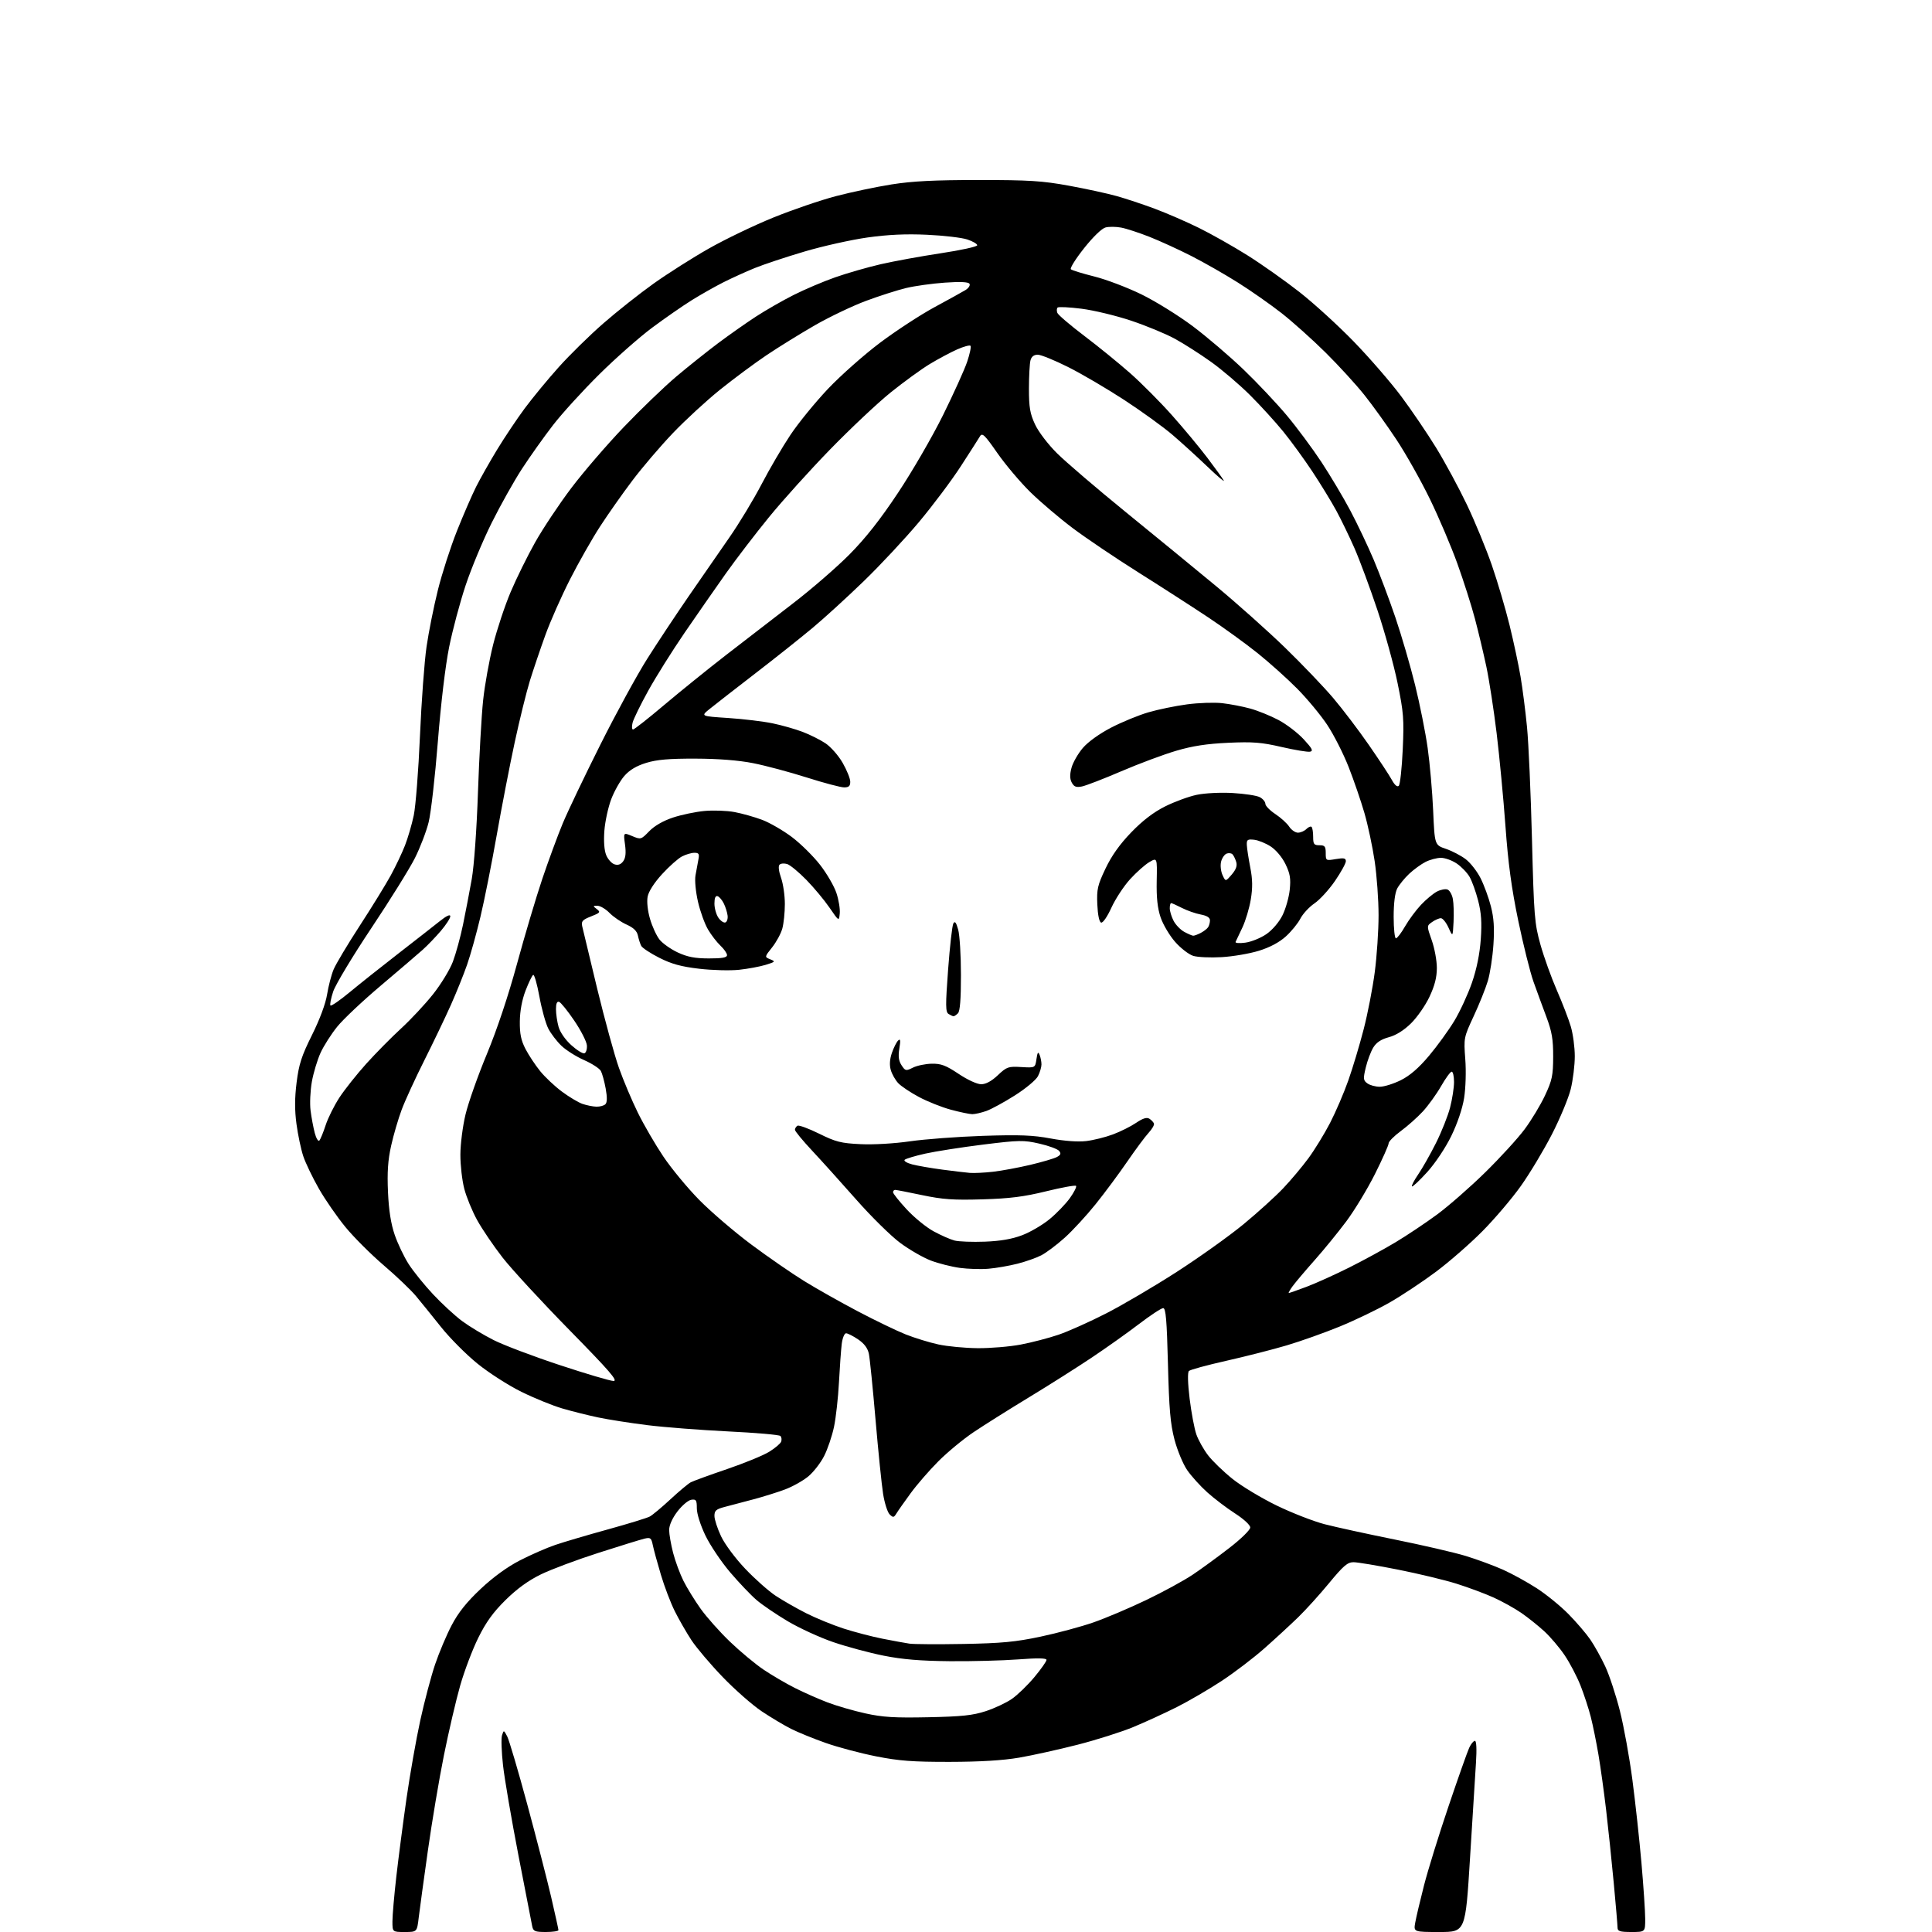 <?xml version="1.0" encoding="UTF-8" standalone="no"?>
<svg 
  version="1.1" 
  xmlns="http://www.w3.org/2000/svg" 
  xmlns:xlink="http://www.w3.org/1999/xlink" 
  xmlns:svg="http://www.w3.org/2000/svg"
  xmlns:rdf="http://www.w3.org/1999/02/22-rdf-syntax-ns#"
  xmlns:cc="http://creativecommons.org/ns#"
  xmlns:dc="http://purl.org/dc/elements/1.1/"
  viewBox="0 0 768 768"
  width="768"
  height="768"
>
<style>svg {background-color: white; }</style>"
<path stroke="none" fill="black" fill-rule="evenodd" d="M160.88,768.00C156.00,768.00 156.00,768.00 156.00,763.75C156.00,761.41 156.70,753.42 157.54,746.00C158.39,738.58 160.21,724.62 161.58,715.00C162.96,705.38 165.43,691.36 167.07,683.86C168.71,676.35 171.36,666.36 172.95,661.65C174.54,656.95 177.51,649.91 179.56,646.02C182.21,640.98 185.51,636.85 191.06,631.63C196.05,626.93 201.65,622.86 206.67,620.28C210.98,618.06 217.32,615.29 220.76,614.12C224.20,612.95 233.60,610.18 241.65,607.96C249.69,605.74 257.18,603.44 258.29,602.85C259.39,602.25 263.09,599.17 266.50,596.00C269.91,592.83 273.56,589.78 274.60,589.23C275.65,588.69 282.12,586.33 289.00,583.99C295.88,581.65 303.41,578.56 305.74,577.12C308.07,575.68 310.22,573.87 310.52,573.09C310.82,572.30 310.68,571.28 310.22,570.82C309.75,570.35 300.40,569.54 289.44,569.01C278.47,568.47 263.99,567.35 257.26,566.51C250.53,565.67 241.75,564.29 237.76,563.45C233.77,562.61 227.35,561.01 223.50,559.88C219.65,558.75 212.34,555.77 207.25,553.26C202.16,550.76 194.32,545.73 189.83,542.09C185.34,538.46 178.80,531.89 175.30,527.49C171.80,523.10 167.31,517.55 165.32,515.16C163.33,512.78 157.59,507.30 152.56,503.00C147.53,498.70 140.69,491.88 137.37,487.84C134.04,483.80 129.26,476.90 126.75,472.50C124.24,468.10 121.45,462.29 120.55,459.59C119.65,456.89 118.44,451.16 117.86,446.85C117.11,441.29 117.13,436.50 117.91,430.27C118.82,423.01 119.88,419.76 124.04,411.40C127.12,405.20 129.44,398.98 130.03,395.27C130.57,391.94 131.73,387.49 132.62,385.36C133.50,383.24 138.17,375.43 143.00,368.00C147.83,360.57 153.37,351.57 155.32,348.00C157.27,344.43 159.82,339.07 160.98,336.10C162.14,333.12 163.72,327.72 164.48,324.10C165.24,320.47 166.35,306.28 166.94,292.56C167.53,278.85 168.71,262.87 169.56,257.06C170.40,251.25 172.43,241.12 174.07,234.54C175.70,227.97 179.12,217.39 181.65,211.04C184.18,204.69 187.61,196.80 189.26,193.50C190.92,190.20 194.68,183.55 197.62,178.72C200.56,173.89 205.48,166.53 208.56,162.37C211.64,158.22 217.73,150.82 222.10,145.95C226.47,141.07 234.47,133.22 239.88,128.51C245.28,123.80 254.26,116.69 259.83,112.72C265.41,108.75 275.26,102.49 281.73,98.82C288.20,95.14 299.72,89.60 307.33,86.51C314.94,83.42 326.15,79.58 332.25,77.98C338.35,76.38 348.32,74.28 354.42,73.31C362.68,72.00 371.47,71.56 389.00,71.56C409.12,71.55 414.29,71.88 424.93,73.82C431.77,75.07 440.32,76.93 443.93,77.95C447.54,78.96 454.32,81.22 459.00,82.96C463.68,84.70 471.55,88.12 476.50,90.55C481.45,92.99 490.15,97.90 495.83,101.46C501.51,105.03 510.84,111.61 516.55,116.09C522.26,120.56 532.02,129.46 538.22,135.86C544.42,142.26 552.86,152.00 556.97,157.50C561.08,163.00 567.34,172.22 570.89,178.00C574.44,183.78 579.95,193.98 583.14,200.67C586.33,207.37 590.78,218.17 593.03,224.67C595.28,231.18 598.45,241.90 600.07,248.50C601.69,255.10 603.66,264.32 604.45,269.00C605.24,273.68 606.40,282.68 607.01,289.00C607.63,295.32 608.52,315.35 608.98,333.50C609.77,364.31 610.00,367.10 612.35,375.50C613.74,380.45 616.67,388.61 618.86,393.63C621.05,398.64 623.56,405.14 624.42,408.06C625.29,410.98 626.00,416.29 626.00,419.87C626.00,423.45 625.28,429.33 624.39,432.94C623.50,436.55 620.11,444.68 616.86,451.00C613.60,457.32 608.06,466.55 604.53,471.50C601.01,476.45 594.16,484.51 589.31,489.40C584.47,494.30 576.17,501.54 570.88,505.50C565.59,509.46 557.26,514.99 552.38,517.78C547.50,520.57 538.55,524.87 532.50,527.34C526.45,529.82 516.98,533.18 511.45,534.82C505.92,536.46 495.13,539.21 487.46,540.94C479.80,542.66 473.12,544.48 472.61,544.99C472.04,545.56 472.15,549.82 472.90,556.02C473.58,561.57 474.78,567.96 475.58,570.23C476.38,572.50 478.47,576.22 480.23,578.51C481.98,580.79 486.36,585.02 489.96,587.90C493.56,590.78 501.45,595.53 507.50,598.47C513.55,601.41 522.13,604.75 526.56,605.90C530.99,607.05 543.59,609.80 554.55,612.01C565.50,614.22 578.16,617.15 582.67,618.52C587.18,619.90 593.84,622.36 597.47,623.98C601.10,625.61 607.15,628.94 610.92,631.38C614.69,633.82 620.34,638.42 623.48,641.61C626.62,644.80 630.52,649.35 632.15,651.72C633.79,654.10 636.46,658.90 638.10,662.40C639.74,665.90 642.37,673.88 643.94,680.13C645.52,686.38 647.75,698.70 648.90,707.50C650.06,716.30 651.68,731.15 652.50,740.50C653.32,749.85 653.99,759.86 653.99,762.75C654.00,768.00 654.00,768.00 648.50,768.00C643.93,768.00 643.00,767.70 643.00,766.25C642.99,765.29 642.32,757.30 641.49,748.50C640.67,739.70 639.30,726.65 638.46,719.50C637.62,712.35 636.25,702.45 635.41,697.50C634.57,692.55 633.20,685.80 632.36,682.50C631.52,679.20 629.68,673.58 628.27,670.00C626.85,666.42 624.02,661.02 621.98,658.00C619.94,654.97 616.29,650.68 613.88,648.46C611.47,646.25 607.33,642.94 604.69,641.12C602.04,639.31 597.09,636.56 593.69,635.02C590.28,633.48 583.69,631.03 579.03,629.56C574.36,628.09 563.88,625.57 555.72,623.95C547.57,622.33 539.61,621.00 538.04,621.00C535.67,621.00 534.01,622.42 528.38,629.25C524.65,633.79 519.09,639.93 516.04,642.89C512.99,645.85 506.96,651.41 502.64,655.23C498.32,659.05 490.67,664.88 485.64,668.19C480.61,671.50 472.59,676.18 467.81,678.59C463.03,680.99 455.25,684.56 450.52,686.52C445.80,688.48 435.83,691.64 428.37,693.55C420.91,695.46 410.46,697.77 405.15,698.69C398.66,699.80 389.60,700.35 377.50,700.37C362.82,700.39 357.42,699.99 348.24,698.17C342.04,696.94 333.04,694.55 328.24,692.85C323.43,691.16 317.25,688.64 314.50,687.26C311.75,685.88 306.49,682.74 302.80,680.28C299.12,677.82 292.14,671.69 287.29,666.65C282.44,661.62 276.85,655.02 274.86,652.00C272.88,648.98 269.90,643.80 268.25,640.50C266.60,637.20 264.11,630.67 262.72,626.00C261.32,621.33 259.88,616.04 259.51,614.25C258.91,611.33 258.57,611.07 256.17,611.64C254.70,611.99 246.53,614.51 238.00,617.25C229.47,619.98 219.17,623.83 215.09,625.81C210.05,628.26 205.55,631.52 200.98,636.02C196.04,640.89 193.19,644.84 190.12,651.06C187.82,655.70 184.60,664.21 182.95,669.97C181.30,675.73 178.39,688.19 176.48,697.67C174.57,707.14 171.69,724.26 170.08,735.70C168.46,747.14 166.83,759.09 166.45,762.25C165.77,768.00 165.77,768.00 160.88,768.00zM217.02,768.00C212.66,768.00 211.98,767.72 211.57,765.75C211.31,764.51 208.84,751.80 206.08,737.50C203.32,723.20 200.56,707.11 199.96,701.75C199.36,696.39 199.18,691.02 199.56,689.82C200.24,687.66 200.27,687.66 201.62,690.24C202.37,691.67 205.95,703.79 209.57,717.17C213.19,730.55 217.47,747.12 219.07,754.00C220.67,760.88 221.98,766.84 221.99,767.25C221.99,767.66 219.76,768.00 217.02,768.00zM572.23,768.00C561.91,768.00 561.91,768.00 562.58,764.25C562.94,762.19 564.51,755.55 566.06,749.50C567.61,743.45 572.00,729.27 575.82,718.00C579.63,706.73 583.33,696.26 584.04,694.75C584.74,693.24 585.76,692.00 586.30,692.00C586.91,692.00 587.07,695.31 586.72,700.75C586.40,705.56 585.34,722.66 584.35,738.75C582.54,768.00 582.54,768.00 572.23,768.00zM369.00,682.63C382.30,682.36 386.73,681.89 391.83,680.22C395.31,679.09 400.00,676.89 402.25,675.33C404.50,673.77 408.51,669.89 411.17,666.70C413.83,663.51 416.00,660.42 416.00,659.84C416.00,659.11 412.53,659.05 404.75,659.64C398.56,660.11 386.30,660.43 377.50,660.35C365.87,660.24 358.70,659.64 351.23,658.15C345.58,657.02 336.58,654.60 331.23,652.77C325.88,650.94 317.74,647.20 313.14,644.47C308.55,641.74 302.97,637.95 300.76,636.05C298.54,634.16 293.83,629.21 290.28,625.06C286.74,620.90 282.30,614.30 280.42,610.40C278.42,606.23 277.00,601.75 277.00,599.58C277.00,596.32 276.73,595.90 274.79,596.18C273.58,596.36 271.11,598.45 269.29,600.83C267.25,603.52 266.00,606.30 266.00,608.18C266.00,609.85 266.71,613.94 267.57,617.28C268.44,620.62 270.29,625.64 271.69,628.43C273.09,631.22 276.16,636.20 278.51,639.50C280.86,642.80 286.09,648.68 290.14,652.57C294.19,656.46 300.20,661.46 303.50,663.69C306.80,665.91 312.42,669.20 315.99,671.00C319.55,672.80 325.40,675.38 328.99,676.75C332.57,678.11 339.32,680.07 344.00,681.10C350.89,682.62 355.63,682.91 369.00,682.63zM383.00,653.50C398.14,653.22 403.70,652.70 413.61,650.60C420.27,649.19 429.72,646.65 434.61,644.95C439.50,643.25 448.97,639.24 455.65,636.03C462.33,632.83 470.66,628.29 474.15,625.94C477.64,623.60 484.21,618.80 488.75,615.28C493.36,611.72 497.00,608.14 496.99,607.20C496.99,606.22 494.41,603.84 490.94,601.61C487.62,599.47 482.65,595.69 479.91,593.23C477.16,590.76 473.57,586.78 471.92,584.39C470.27,581.99 468.01,576.54 466.88,572.27C465.24,566.02 464.73,560.14 464.28,542.25C463.83,524.71 463.43,520.00 462.38,520.00C461.65,520.00 457.33,522.84 452.78,526.31C448.23,529.79 439.77,535.79 434.00,539.65C428.23,543.51 416.98,550.64 409.00,555.48C401.02,560.32 391.12,566.55 387.00,569.32C382.88,572.09 376.56,577.31 372.97,580.93C369.37,584.54 364.42,590.25 361.97,593.62C359.51,596.98 356.98,600.58 356.35,601.62C355.32,603.29 355.03,603.34 353.65,602.00C352.80,601.17 351.63,597.51 351.05,593.87C350.47,590.22 349.12,576.94 348.04,564.37C346.96,551.79 345.77,540.01 345.40,538.19C344.94,535.94 343.58,534.11 341.13,532.44C339.15,531.10 336.99,530.00 336.33,530.00C335.66,530.00 334.89,531.89 334.60,534.25C334.32,536.59 333.82,543.46 333.50,549.52C333.18,555.58 332.30,563.51 331.54,567.15C330.78,570.79 329.01,576.02 327.61,578.78C326.21,581.54 323.37,585.20 321.28,586.92C319.20,588.64 315.06,590.95 312.08,592.07C309.10,593.19 303.47,594.95 299.58,595.99C295.69,597.03 290.59,598.38 288.25,598.98C284.66,599.91 284.00,600.47 284.00,602.60C284.00,603.99 285.19,607.64 286.64,610.71C288.13,613.86 292.32,619.49 296.24,623.61C300.06,627.64 305.51,632.47 308.34,634.35C311.18,636.22 316.65,639.35 320.50,641.30C324.35,643.24 331.01,645.97 335.30,647.36C339.60,648.75 346.57,650.57 350.80,651.41C355.04,652.24 359.85,653.13 361.50,653.37C363.15,653.62 372.82,653.68 383.00,653.50zM243.88,548.96C245.79,548.99 242.34,545.01 226.34,528.70C215.38,517.53 203.45,504.59 199.82,499.95C196.20,495.30 191.63,488.57 189.67,485.00C187.70,481.43 185.40,475.82 184.55,472.54C183.70,469.26 183.00,463.19 183.01,459.04C183.01,454.89 183.93,447.69 185.05,443.03C186.16,438.36 189.98,427.56 193.53,419.03C197.59,409.24 202.04,395.92 205.56,383.00C208.63,371.73 213.15,356.56 215.59,349.31C218.04,342.05 221.69,332.15 223.70,327.31C225.72,322.46 232.45,308.38 238.66,296.00C244.86,283.62 253.22,268.32 257.22,261.98C261.22,255.65 268.68,244.40 273.79,236.98C278.90,229.57 286.21,219.00 290.04,213.50C293.86,208.00 299.57,198.55 302.73,192.50C305.88,186.45 311.04,177.63 314.19,172.91C317.34,168.18 324.06,159.94 329.11,154.60C334.17,149.26 343.52,140.98 349.90,136.19C356.28,131.41 366.00,125.07 371.50,122.10C377.00,119.13 382.53,116.07 383.78,115.31C385.04,114.54 385.76,113.42 385.39,112.81C384.93,112.07 381.77,111.92 375.60,112.35C370.60,112.70 363.67,113.66 360.22,114.49C356.76,115.32 349.56,117.62 344.22,119.61C338.87,121.61 329.77,125.95 324.00,129.26C318.23,132.58 309.57,137.93 304.76,141.16C299.95,144.40 291.61,150.58 286.23,154.91C280.84,159.24 272.40,167.02 267.47,172.18C262.54,177.35 255.29,185.83 251.37,191.04C247.44,196.24 241.66,204.46 238.53,209.29C235.39,214.12 230.02,223.57 226.60,230.29C223.18,237.01 218.75,247.00 216.77,252.50C214.78,258.00 212.03,266.13 210.65,270.56C209.28,275.00 206.56,286.02 204.61,295.06C202.66,304.10 199.44,320.73 197.45,332.00C195.46,343.27 192.55,357.90 190.97,364.50C189.40,371.10 187.02,379.65 185.67,383.50C184.33,387.35 181.43,394.55 179.22,399.50C177.01,404.45 172.27,414.35 168.68,421.50C165.09,428.65 161.04,437.47 159.68,441.10C158.32,444.73 156.43,451.19 155.48,455.45C154.20,461.20 153.88,465.97 154.23,473.86C154.56,481.17 155.40,486.50 156.91,490.89C158.12,494.40 160.61,499.62 162.44,502.48C164.27,505.34 168.64,510.75 172.14,514.49C175.64,518.24 180.86,523.04 183.73,525.17C186.61,527.30 192.24,530.69 196.23,532.70C200.23,534.72 212.05,539.19 222.50,542.64C232.95,546.10 242.57,548.94 243.88,548.96zM388.64,535.92C393.67,535.96 401.37,535.32 405.75,534.49C410.13,533.66 416.88,531.90 420.74,530.59C424.60,529.28 433.10,525.48 439.63,522.14C446.16,518.81 458.84,511.35 467.80,505.58C476.77,499.80 488.69,491.29 494.30,486.67C499.91,482.04 507.01,475.61 510.07,472.38C513.14,469.15 517.67,463.75 520.14,460.39C522.61,457.03 526.47,450.73 528.72,446.39C530.96,442.05 534.23,434.45 535.97,429.50C537.72,424.55 540.46,415.43 542.06,409.22C543.67,403.02 545.66,392.76 546.49,386.42C547.32,380.08 548.00,369.92 548.00,363.83C548.00,357.74 547.30,348.06 546.45,342.32C545.60,336.58 543.77,327.97 542.38,323.19C541.00,318.41 538.17,310.17 536.09,304.87C534.01,299.57 530.19,292.05 527.59,288.14C525.00,284.24 519.63,277.77 515.67,273.77C511.71,269.77 504.65,263.44 499.98,259.69C495.32,255.95 486.55,249.59 480.50,245.56C474.45,241.53 461.96,233.48 452.73,227.67C443.51,221.87 431.68,213.89 426.44,209.95C421.20,206.01 413.62,199.58 409.61,195.65C405.60,191.72 399.68,184.71 396.46,180.09C391.42,172.84 390.46,171.92 389.55,173.44C388.97,174.41 385.55,179.77 381.93,185.35C378.32,190.93 370.84,200.90 365.32,207.50C359.79,214.10 349.92,224.68 343.38,231.00C336.85,237.33 327.68,245.70 323.00,249.61C318.32,253.51 307.98,261.74 300.00,267.88C292.02,274.03 283.93,280.33 282.02,281.88C278.54,284.70 278.54,284.70 289.52,285.42C295.56,285.82 303.49,286.78 307.14,287.54C310.80,288.30 316.15,289.82 319.03,290.92C321.91,292.01 325.99,294.05 328.11,295.45C330.24,296.87 333.30,300.34 334.97,303.25C336.63,306.14 337.99,309.51 337.99,310.75C338.00,312.47 337.43,313.00 335.55,313.00C334.20,313.00 327.51,311.23 320.68,309.06C313.85,306.89 304.26,304.33 299.38,303.37C293.61,302.23 285.59,301.60 276.50,301.57C265.95,301.54 261.11,301.95 256.86,303.26C253.01,304.44 250.25,306.09 248.21,308.42C246.56,310.30 244.21,314.46 242.98,317.67C241.76,320.88 240.53,326.53 240.25,330.22C239.93,334.45 240.20,338.06 240.98,339.94C241.66,341.59 243.14,343.23 244.28,343.59C245.69,344.04 246.79,343.65 247.73,342.37C248.70,341.05 248.91,339.08 248.45,335.69C247.80,330.89 247.80,330.89 251.29,332.35C254.74,333.79 254.84,333.76 258.07,330.43C260.13,328.30 263.62,326.29 267.49,325.00C270.87,323.88 276.53,322.69 280.07,322.37C283.60,322.05 288.98,322.24 292.00,322.81C295.02,323.38 299.98,324.77 303.00,325.91C306.02,327.06 311.34,330.14 314.82,332.76C318.29,335.39 323.32,340.35 325.99,343.79C328.67,347.23 331.59,352.27 332.49,354.98C333.40,357.70 333.99,361.35 333.82,363.10C333.50,366.28 333.50,366.28 329.75,360.82C327.69,357.81 323.54,352.83 320.53,349.75C317.53,346.68 314.11,343.85 312.93,343.48C311.76,343.11 310.39,343.21 309.88,343.72C309.32,344.28 309.56,346.33 310.48,348.95C311.32,351.31 312.00,356.01 311.99,359.38C311.99,362.74 311.54,367.13 310.98,369.13C310.43,371.13 308.60,374.48 306.93,376.59C303.89,380.41 303.89,380.41 306.19,381.34C308.35,382.21 308.23,382.35 304.34,383.55C302.05,384.25 297.30,385.13 293.77,385.51C290.25,385.88 283.13,385.70 277.94,385.09C270.75,384.25 266.97,383.21 262.09,380.74C258.56,378.96 255.33,376.82 254.90,376.00C254.47,375.18 253.88,373.34 253.58,371.91C253.21,370.10 251.84,368.78 249.05,367.52C246.85,366.53 243.80,364.45 242.28,362.89C240.75,361.33 238.60,360.06 237.50,360.06C235.63,360.06 235.61,360.15 237.24,361.38C238.81,362.58 238.59,362.86 234.95,364.29C231.55,365.62 231.01,366.23 231.43,368.18C231.71,369.46 234.39,380.62 237.39,393.00C240.40,405.38 244.28,419.55 246.04,424.50C247.79,429.45 251.17,437.46 253.55,442.30C255.93,447.14 260.50,454.99 263.69,459.74C266.89,464.50 273.32,472.28 278.00,477.03C282.68,481.78 291.96,489.73 298.63,494.70C305.30,499.67 314.75,506.20 319.63,509.21C324.51,512.23 334.12,517.65 341.00,521.27C347.88,524.89 356.44,529.02 360.03,530.45C363.62,531.87 369.47,533.67 373.03,534.44C376.59,535.21 383.61,535.88 388.64,535.92zM512.31,514.00C512.56,514.00 515.74,512.88 519.39,511.51C523.03,510.14 530.62,506.71 536.25,503.90C541.89,501.08 550.22,496.54 554.77,493.81C559.32,491.08 566.75,486.11 571.27,482.78C575.80,479.44 584.37,471.94 590.33,466.10C596.28,460.27 603.36,452.53 606.06,448.90C608.75,445.28 612.41,439.22 614.17,435.45C616.99,429.43 617.39,427.53 617.41,420.04C617.43,413.15 616.91,410.10 614.72,404.25C613.22,400.26 610.91,393.96 609.59,390.25C608.26,386.54 605.54,375.62 603.53,366.00C600.86,353.13 599.51,343.20 598.45,328.50C597.65,317.50 596.07,300.85 594.94,291.50C593.80,282.15 591.96,270.23 590.85,265.00C589.74,259.77 587.70,251.22 586.32,246.00C584.95,240.78 581.79,230.88 579.31,224.00C576.83,217.12 571.91,205.57 568.38,198.32C564.85,191.07 558.90,180.50 555.15,174.82C551.40,169.14 545.64,161.12 542.35,157.00C539.06,152.87 532.13,145.29 526.94,140.15C521.75,135.01 513.90,127.98 509.50,124.52C505.10,121.07 497.23,115.55 492.00,112.27C486.77,108.98 478.45,104.24 473.50,101.72C468.55,99.20 461.09,95.79 456.92,94.14C452.75,92.50 447.69,90.84 445.67,90.47C443.66,90.09 440.88,90.06 439.50,90.41C437.99,90.79 434.58,94.08 430.94,98.66C427.61,102.85 425.25,106.62 425.69,107.04C426.14,107.45 430.32,108.74 435.00,109.91C439.68,111.07 448.09,114.27 453.70,117.00C459.30,119.74 468.53,125.46 474.20,129.72C479.86,133.97 488.95,141.74 494.40,146.98C499.84,152.21 507.56,160.40 511.54,165.16C515.53,169.93 521.71,178.25 525.28,183.66C528.84,189.07 534.03,197.78 536.79,203.00C539.56,208.22 543.73,217.00 546.06,222.50C548.39,228.00 552.28,238.35 554.71,245.50C557.13,252.65 560.66,264.73 562.53,272.34C564.41,279.95 566.66,291.20 567.52,297.34C568.39,303.48 569.37,314.67 569.70,322.21C570.30,335.92 570.30,335.92 574.79,337.44C577.26,338.28 580.79,340.13 582.65,341.55C584.51,342.96 587.16,346.35 588.54,349.08C589.92,351.80 591.77,356.84 592.65,360.27C593.83,364.86 594.10,368.87 593.66,375.50C593.33,380.45 592.33,386.95 591.44,389.93C590.54,392.92 588.02,399.22 585.82,403.93C581.88,412.40 581.84,412.60 582.47,421.02C582.84,425.85 582.63,432.53 582.01,436.47C581.33,440.71 579.34,446.59 576.90,451.59C574.61,456.28 570.53,462.39 567.33,465.93C564.26,469.31 561.54,471.87 561.28,471.61C561.02,471.35 562.14,469.20 563.77,466.82C565.40,464.44 568.57,458.86 570.80,454.41C573.04,449.96 575.57,443.59 576.43,440.26C577.29,436.93 578.00,432.36 578.00,430.11C578.00,427.85 577.58,426.00 577.07,426.00C576.56,426.00 574.67,428.59 572.86,431.75C571.05,434.91 567.80,439.42 565.64,441.78C563.47,444.13 559.52,447.65 556.85,449.61C554.18,451.57 552.00,453.77 552.00,454.50C552.00,455.24 549.56,460.71 546.58,466.67C543.59,472.63 538.46,481.10 535.18,485.50C531.89,489.90 526.20,496.88 522.53,501.00C518.87,505.12 514.97,509.74 513.86,511.25C512.76,512.76 512.07,514.00 512.31,514.00zM393.00,504.34C389.98,504.61 384.80,504.45 381.50,504.00C378.20,503.54 373.02,502.23 370.00,501.08C366.98,499.93 361.52,496.79 357.87,494.09C354.22,491.39 346.34,483.64 340.37,476.86C334.39,470.08 326.46,461.28 322.75,457.32C319.04,453.35 316.00,449.66 316.00,449.11C316.00,448.56 316.45,447.84 317.00,447.50C317.54,447.16 321.41,448.58 325.59,450.64C332.24,453.93 334.28,454.45 342.07,454.82C347.24,455.07 355.48,454.59 361.73,453.69C367.66,452.83 380.69,451.86 390.70,451.52C405.34,451.04 410.63,451.24 417.70,452.57C423.13,453.58 428.50,453.98 431.73,453.60C434.61,453.26 439.41,452.07 442.40,450.95C445.40,449.83 449.55,447.76 451.63,446.34C454.31,444.53 455.85,444.05 456.90,444.71C457.71,445.22 458.53,446.10 458.72,446.65C458.90,447.20 457.95,448.84 456.60,450.30C455.25,451.75 451.44,456.89 448.12,461.72C444.81,466.55 439.14,474.19 435.52,478.69C431.91,483.19 426.38,489.19 423.23,492.02C420.08,494.85 415.90,497.99 413.94,499.00C411.98,500.02 407.71,501.52 404.44,502.35C401.17,503.18 396.02,504.08 393.00,504.34zM391.50,493.58C397.71,493.34 402.31,492.55 406.34,491.01C409.56,489.79 414.45,486.92 417.22,484.64C419.99,482.36 423.63,478.59 425.30,476.26C426.98,473.92 428.07,471.74 427.74,471.40C427.40,471.07 422.04,472.04 415.81,473.57C407.01,475.73 401.39,476.44 390.50,476.76C379.00,477.10 374.73,476.80 366.59,475.09C361.14,473.94 356.30,473.00 355.84,473.00C355.38,473.00 355.00,473.42 355.00,473.94C355.00,474.46 357.44,477.52 360.42,480.74C363.40,483.96 368.21,487.89 371.11,489.46C374.01,491.04 377.75,492.69 379.44,493.13C381.12,493.56 386.55,493.77 391.50,493.58zM394.74,465.79C398.17,465.40 404.83,464.16 409.54,463.05C414.26,461.93 419.01,460.53 420.12,459.94C421.68,459.10 421.87,458.55 421.00,457.49C420.37,456.74 416.83,455.44 413.12,454.60C406.90,453.18 405.18,453.21 390.80,454.99C382.23,456.06 371.91,457.67 367.86,458.57C363.81,459.47 360.11,460.58 359.62,461.03C359.14,461.49 360.49,462.31 362.62,462.87C364.76,463.42 370.10,464.35 374.50,464.93C378.90,465.51 383.85,466.10 385.50,466.24C387.15,466.38 391.31,466.18 394.74,465.79zM126.95,453.38C127.39,452.89 128.51,450.17 129.44,447.31C130.36,444.46 132.83,439.51 134.91,436.31C137.00,433.12 141.81,427.06 145.60,422.85C149.40,418.64 155.62,412.34 159.42,408.85C163.23,405.36 168.93,399.26 172.08,395.30C175.24,391.34 178.81,385.49 180.02,382.30C181.22,379.11 183.05,372.45 184.07,367.50C185.09,362.55 186.64,354.45 187.52,349.50C188.45,344.24 189.49,329.84 190.00,314.87C190.49,300.78 191.41,284.35 192.05,278.37C192.68,272.39 194.47,262.47 196.01,256.33C197.56,250.18 200.70,240.73 202.99,235.33C205.28,229.92 209.66,221.03 212.73,215.58C215.80,210.12 222.24,200.44 227.04,194.08C231.84,187.71 241.29,176.74 248.03,169.70C254.77,162.66 264.16,153.63 268.89,149.64C273.63,145.65 281.10,139.69 285.50,136.39C289.90,133.10 296.67,128.34 300.54,125.82C304.42,123.30 311.17,119.43 315.54,117.23C319.92,115.03 327.32,111.88 332.00,110.24C336.68,108.59 344.82,106.25 350.11,105.03C355.39,103.82 366.17,101.85 374.06,100.66C381.95,99.47 388.43,98.05 388.46,97.50C388.48,96.96 386.70,95.91 384.50,95.19C382.30,94.46 375.10,93.62 368.50,93.32C360.08,92.93 353.01,93.26 344.80,94.41C338.37,95.32 327.12,97.82 319.80,99.99C312.49,102.15 303.58,105.11 300.02,106.56C296.46,108.01 290.84,110.57 287.54,112.23C284.23,113.90 278.60,117.09 275.01,119.32C271.43,121.55 264.35,126.46 259.27,130.24C254.19,134.02 244.72,142.37 238.22,148.81C231.72,155.24 223.44,164.32 219.83,169.00C216.21,173.68 210.66,181.50 207.48,186.38C204.30,191.27 198.88,200.94 195.43,207.88C191.97,214.82 187.33,225.97 185.10,232.66C182.87,239.35 179.92,250.38 178.55,257.16C177.05,264.60 175.26,279.56 174.05,294.85C172.95,308.79 171.30,323.19 170.39,326.85C169.48,330.51 167.03,336.92 164.93,341.10C162.84,345.27 155.05,357.80 147.62,368.93C140.18,380.07 133.36,391.42 132.45,394.15C131.54,396.89 131.05,399.39 131.37,399.70C131.68,400.02 135.14,397.63 139.05,394.39C142.95,391.15 151.67,384.23 158.41,379.00C165.15,373.77 172.54,368.00 174.83,366.17C177.49,364.04 179.00,363.34 179.00,364.24C179.00,365.01 177.31,367.62 175.25,370.04C173.19,372.45 169.93,375.85 168.00,377.57C166.07,379.30 158.61,385.68 151.42,391.76C144.22,397.83 136.39,405.21 134.03,408.15C131.66,411.09 128.69,415.75 127.43,418.50C126.17,421.25 124.61,426.43 123.97,430.00C123.34,433.57 123.10,438.75 123.46,441.50C123.81,444.25 124.56,448.24 125.12,450.38C125.68,452.51 126.51,453.86 126.95,453.38zM386.50,442.90C385.40,442.89 381.56,442.09 377.97,441.12C374.38,440.15 368.68,437.88 365.31,436.08C361.94,434.29 358.22,431.80 357.06,430.57C355.90,429.33 354.57,426.98 354.10,425.33C353.53,423.36 353.68,421.05 354.54,418.55C355.26,416.46 356.38,414.24 357.03,413.62C357.93,412.77 358.04,413.51 357.51,416.78C357.00,419.93 357.23,421.70 358.39,423.47C359.87,425.74 360.12,425.79 362.90,424.40C364.52,423.59 367.88,422.89 370.36,422.84C374.07,422.77 375.98,423.49 381.05,426.87C384.63,429.27 388.41,431.00 390.04,431.00C391.90,431.00 394.15,429.78 396.65,427.42C400.20,424.07 400.81,423.86 405.97,424.17C411.50,424.50 411.50,424.50 412.01,421.00C412.41,418.27 412.69,417.90 413.26,419.33C413.67,420.34 414.00,422.05 414.00,423.13C414.00,424.21 413.37,426.32 412.60,427.81C411.82,429.31 407.71,432.74 403.45,435.43C399.20,438.13 394.09,440.91 392.11,441.62C390.12,442.33 387.60,442.90 386.50,442.90zM237.05,439.92C238.45,439.96 240.07,439.53 240.65,438.95C241.37,438.23 241.40,436.22 240.77,432.72C240.25,429.87 239.39,426.73 238.86,425.74C238.33,424.74 235.33,422.79 232.20,421.41C229.06,420.03 225.00,417.46 223.16,415.70C221.33,413.94 218.98,410.87 217.95,408.87C216.93,406.88 215.33,401.15 214.42,396.14C213.50,391.13 212.39,387.26 211.94,387.54C211.49,387.81 210.14,390.62 208.92,393.77C207.52,397.42 206.69,401.85 206.64,406.00C206.58,410.97 207.12,413.56 208.90,417.00C210.19,419.48 212.81,423.43 214.73,425.80C216.64,428.16 220.53,431.82 223.36,433.92C226.19,436.03 229.85,438.22 231.50,438.80C233.15,439.37 235.65,439.88 237.05,439.92zM548.49,432.00C550.21,432.00 553.97,430.82 556.85,429.39C560.45,427.59 563.96,424.56 568.04,419.71C571.31,415.83 575.84,409.57 578.12,405.81C580.39,402.05 583.54,395.21 585.13,390.62C587.01,385.17 588.22,379.20 588.63,373.39C589.10,366.70 588.84,362.90 587.59,358.03C586.68,354.48 585.13,350.20 584.16,348.54C583.19,346.87 580.89,344.49 579.05,343.25C577.21,342.01 574.40,341.00 572.80,341.00C571.21,341.00 568.46,341.73 566.70,342.61C564.94,343.50 562.00,345.64 560.16,347.36C558.33,349.09 556.19,351.72 555.41,353.20C554.52,354.92 554.00,359.02 554.00,364.45C554.00,369.15 554.41,373.00 554.90,373.00C555.40,373.00 557.04,370.86 558.53,368.25C560.03,365.64 562.89,361.78 564.88,359.67C566.87,357.56 569.71,355.20 571.19,354.42C572.66,353.65 574.56,353.28 575.41,353.60C576.25,353.93 577.21,355.61 577.53,357.35C577.86,359.08 577.98,363.20 577.81,366.50C577.50,372.50 577.50,372.50 575.80,368.75C574.87,366.69 573.50,365.00 572.77,365.00C572.04,365.00 570.47,365.68 569.28,366.52C567.12,368.03 567.12,368.03 569.14,373.77C570.26,376.92 571.17,381.87 571.17,384.78C571.16,388.54 570.32,391.84 568.22,396.28C566.61,399.70 563.31,404.44 560.89,406.81C558.06,409.59 554.93,411.55 552.08,412.31C549.01,413.14 547.13,414.39 545.89,416.42C544.92,418.02 543.58,421.58 542.92,424.33C541.84,428.83 541.90,429.46 543.55,430.66C544.56,431.40 546.78,432.00 548.49,432.00zM232.32,418.70C232.97,418.47 233.41,417.06 233.30,415.56C233.19,414.06 230.94,409.64 228.30,405.75C225.66,401.85 222.94,398.48 222.25,398.25C221.42,397.97 221.00,398.94 221.01,401.17C221.01,403.00 221.47,406.14 222.03,408.15C222.62,410.30 224.71,413.31 227.09,415.46C229.32,417.47 231.67,418.93 232.32,418.70zM379.05,403.98C378.75,403.98 377.86,403.56 377.07,403.07C375.85,402.29 375.82,399.79 376.89,385.37C377.58,376.14 378.51,367.91 378.97,367.09C379.58,366.00 380.09,366.65 380.89,369.55C381.50,371.72 381.99,379.82 381.99,387.55C382.00,397.15 381.62,401.98 380.80,402.80C380.14,403.46 379.35,403.99 379.05,403.98zM281.75,380.99C287.11,381.00 289.00,380.65 289.00,379.67C289.00,378.95 287.83,377.26 286.40,375.92C284.98,374.59 282.74,371.69 281.44,369.48C280.14,367.27 278.35,362.33 277.47,358.51C276.57,354.63 276.12,350.02 276.46,348.04C276.80,346.09 277.31,343.26 277.61,341.75C278.07,339.44 277.82,339.00 276.03,339.00C274.86,339.00 272.64,339.65 271.10,340.45C269.55,341.25 265.99,344.42 263.18,347.49C260.03,350.94 257.83,354.37 257.44,356.45C257.07,358.45 257.45,362.05 258.39,365.26C259.25,368.24 260.95,371.94 262.15,373.47C263.36,375.00 266.63,377.31 269.42,378.62C273.28,380.41 276.24,380.98 281.75,380.99zM485.63,380.48C481.16,380.74 476.07,380.51 474.33,379.97C472.58,379.43 469.34,376.93 467.13,374.41C464.92,371.90 462.32,367.51 461.36,364.67C460.12,360.99 459.68,356.82 459.81,350.19C460.00,340.89 460.00,340.89 456.89,342.69C455.18,343.69 451.74,346.75 449.23,349.50C446.73,352.25 443.39,357.34 441.80,360.82C440.15,364.45 438.40,366.97 437.71,366.74C436.96,366.49 436.39,363.73 436.20,359.54C435.94,353.49 436.29,351.92 439.45,345.28C441.88,340.16 445.09,335.64 449.68,330.88C454.24,326.16 458.54,322.87 463.18,320.55C466.92,318.68 472.57,316.61 475.74,315.95C479.00,315.27 485.22,314.96 490.06,315.24C494.77,315.51 499.61,316.25 500.81,316.90C502.01,317.54 503.00,318.72 503.00,319.52C503.00,320.32 504.78,322.15 506.95,323.59C509.12,325.02 511.61,327.28 512.47,328.60C513.34,329.92 514.90,331.00 515.95,331.00C517.00,331.00 518.51,330.35 519.31,329.55C520.11,328.75 521.04,328.37 521.38,328.71C521.72,329.05 522.00,330.83 522.00,332.67C522.00,335.56 522.33,336.00 524.50,336.00C526.63,336.00 527.00,336.46 527.00,339.09C527.00,342.14 527.05,342.17 531.00,341.50C534.21,340.96 535.00,341.12 535.00,342.35C535.00,343.19 533.06,346.71 530.68,350.19C528.30,353.66 524.63,357.67 522.53,359.10C520.42,360.53 517.89,363.27 516.91,365.18C515.93,367.08 513.33,370.27 511.13,372.26C508.54,374.60 504.77,376.61 500.45,377.94C496.78,379.08 490.11,380.22 485.63,380.48zM495.03,374.72C497.40,374.41 501.17,372.87 503.42,371.32C505.83,369.64 508.45,366.58 509.81,363.83C511.09,361.27 512.38,356.70 512.69,353.68C513.15,349.23 512.83,347.28 511.01,343.52C509.69,340.79 507.26,337.89 505.13,336.49C503.13,335.19 500.15,333.98 498.50,333.81C495.86,333.54 495.52,333.80 495.64,336.00C495.71,337.38 496.33,341.37 497.01,344.87C497.93,349.58 497.98,352.87 497.21,357.53C496.64,360.99 495.14,366.00 493.89,368.66C492.63,371.32 491.41,373.90 491.17,374.40C490.92,374.90 492.62,375.05 495.03,374.72zM474.32,371.96C474.76,371.98 476.11,371.48 477.32,370.85C478.52,370.22 479.83,369.21 480.23,368.60C480.64,368.00 480.98,366.76 480.98,365.86C480.99,364.76 479.79,364.00 477.30,363.53C475.26,363.15 471.90,361.97 469.84,360.92C467.77,359.86 465.84,359.00 465.54,359.00C465.24,359.00 465.00,359.92 465.00,361.05C465.00,362.18 465.68,364.42 466.51,366.02C467.34,367.63 469.26,369.62 470.76,370.43C472.27,371.25 473.87,371.94 474.32,371.96zM288.34,366.69C288.98,366.47 289.38,365.25 289.24,364.00C289.09,362.74 288.42,360.58 287.74,359.18C287.06,357.79 285.94,356.46 285.25,356.24C284.42,355.97 284.00,356.96 284.00,359.19C284.00,361.04 284.72,363.58 285.59,364.83C286.47,366.08 287.71,366.92 288.34,366.69zM489.63,347.65C491.33,345.67 491.88,344.15 491.42,342.65C491.07,341.47 490.41,340.10 489.95,339.62C489.50,339.13 488.44,339.00 487.60,339.32C486.75,339.65 485.76,341.09 485.40,342.53C485.04,343.97 485.29,346.35 485.96,347.82C487.18,350.49 487.18,350.49 489.63,347.65zM430.09,312.63C427.80,313.09 426.94,312.76 426.05,311.10C425.25,309.60 425.22,307.90 425.95,305.19C426.51,303.10 428.54,299.56 430.45,297.32C432.55,294.88 437.04,291.65 441.72,289.23C446.00,287.01 452.65,284.28 456.50,283.16C460.35,282.03 467.25,280.61 471.84,280.00C476.43,279.38 482.73,279.17 485.84,279.52C488.95,279.87 493.98,280.83 497.00,281.67C500.02,282.50 505.09,284.55 508.25,286.23C511.42,287.91 515.91,291.35 518.24,293.88C521.66,297.59 522.14,298.54 520.74,298.81C519.79,298.99 514.71,298.15 509.45,296.94C501.43,295.08 498.02,294.82 488.20,295.27C479.70,295.66 474.04,296.53 467.50,298.46C462.55,299.92 452.76,303.57 445.75,306.58C438.74,309.59 431.70,312.31 430.09,312.63zM556.04,312.36C556.57,311.83 557.27,305.35 557.61,297.95C558.16,285.85 557.95,283.20 555.55,271.50C554.09,264.36 550.48,251.31 547.54,242.50C544.60,233.70 540.51,222.68 538.46,218.00C536.41,213.32 533.14,206.57 531.20,203.00C529.26,199.43 524.99,192.45 521.72,187.50C518.44,182.55 513.23,175.38 510.13,171.57C507.03,167.76 501.09,161.23 496.91,157.07C492.74,152.91 485.76,146.96 481.41,143.85C477.06,140.74 470.57,136.60 467.00,134.65C463.43,132.70 455.61,129.47 449.63,127.47C443.65,125.47 434.78,123.34 429.91,122.72C425.05,122.11 420.77,121.90 420.41,122.26C420.05,122.62 420.00,123.57 420.31,124.37C420.62,125.17 425.42,129.28 430.99,133.49C436.55,137.70 444.76,144.38 449.23,148.32C453.70,152.27 461.17,159.77 465.82,165.00C470.48,170.22 476.84,177.88 479.96,182.00C483.08,186.12 486.00,190.18 486.46,191.00C486.91,191.82 483.95,189.31 479.89,185.42C475.82,181.53 469.57,175.84 466.00,172.79C462.43,169.73 453.88,163.55 447.00,159.05C440.12,154.56 430.07,148.65 424.66,145.94C419.25,143.22 413.79,141.00 412.53,141.00C410.99,141.00 410.03,141.75 409.63,143.25C409.30,144.49 409.03,149.55 409.02,154.50C409.02,161.93 409.44,164.41 411.44,168.70C412.82,171.67 416.58,176.60 420.20,180.20C423.69,183.66 435.94,194.15 447.43,203.50C458.92,212.85 475.11,226.12 483.41,232.99C491.71,239.87 504.04,250.87 510.82,257.45C517.59,264.03 526.21,273.03 529.96,277.46C533.71,281.88 540.09,290.28 544.14,296.13C548.19,301.98 552.31,308.23 553.29,310.04C554.43,312.12 555.44,312.96 556.04,312.36zM251.64,289.99C252.11,289.99 257.69,285.60 264.03,280.24C270.38,274.88 281.40,265.98 288.53,260.45C295.67,254.92 307.57,245.73 315.00,240.03C322.43,234.34 332.64,225.49 337.70,220.38C344.14,213.87 349.94,206.50 357.05,195.79C362.64,187.38 370.66,173.53 374.88,165.00C379.09,156.47 383.41,146.93 384.47,143.78C385.53,140.63 386.12,137.78 385.78,137.45C385.44,137.11 383.06,137.76 380.49,138.90C377.91,140.04 373.04,142.64 369.65,144.68C366.27,146.72 359.23,151.84 354.00,156.05C348.77,160.27 337.98,170.44 330.00,178.64C322.02,186.84 311.10,198.94 305.73,205.53C300.36,212.11 292.61,222.22 288.51,228.00C284.42,233.78 277.06,244.35 272.16,251.50C267.26,258.65 260.76,269.02 257.70,274.55C254.64,280.07 251.83,285.81 251.46,287.30C251.09,288.78 251.17,290.00 251.64,289.99z" />

</svg>